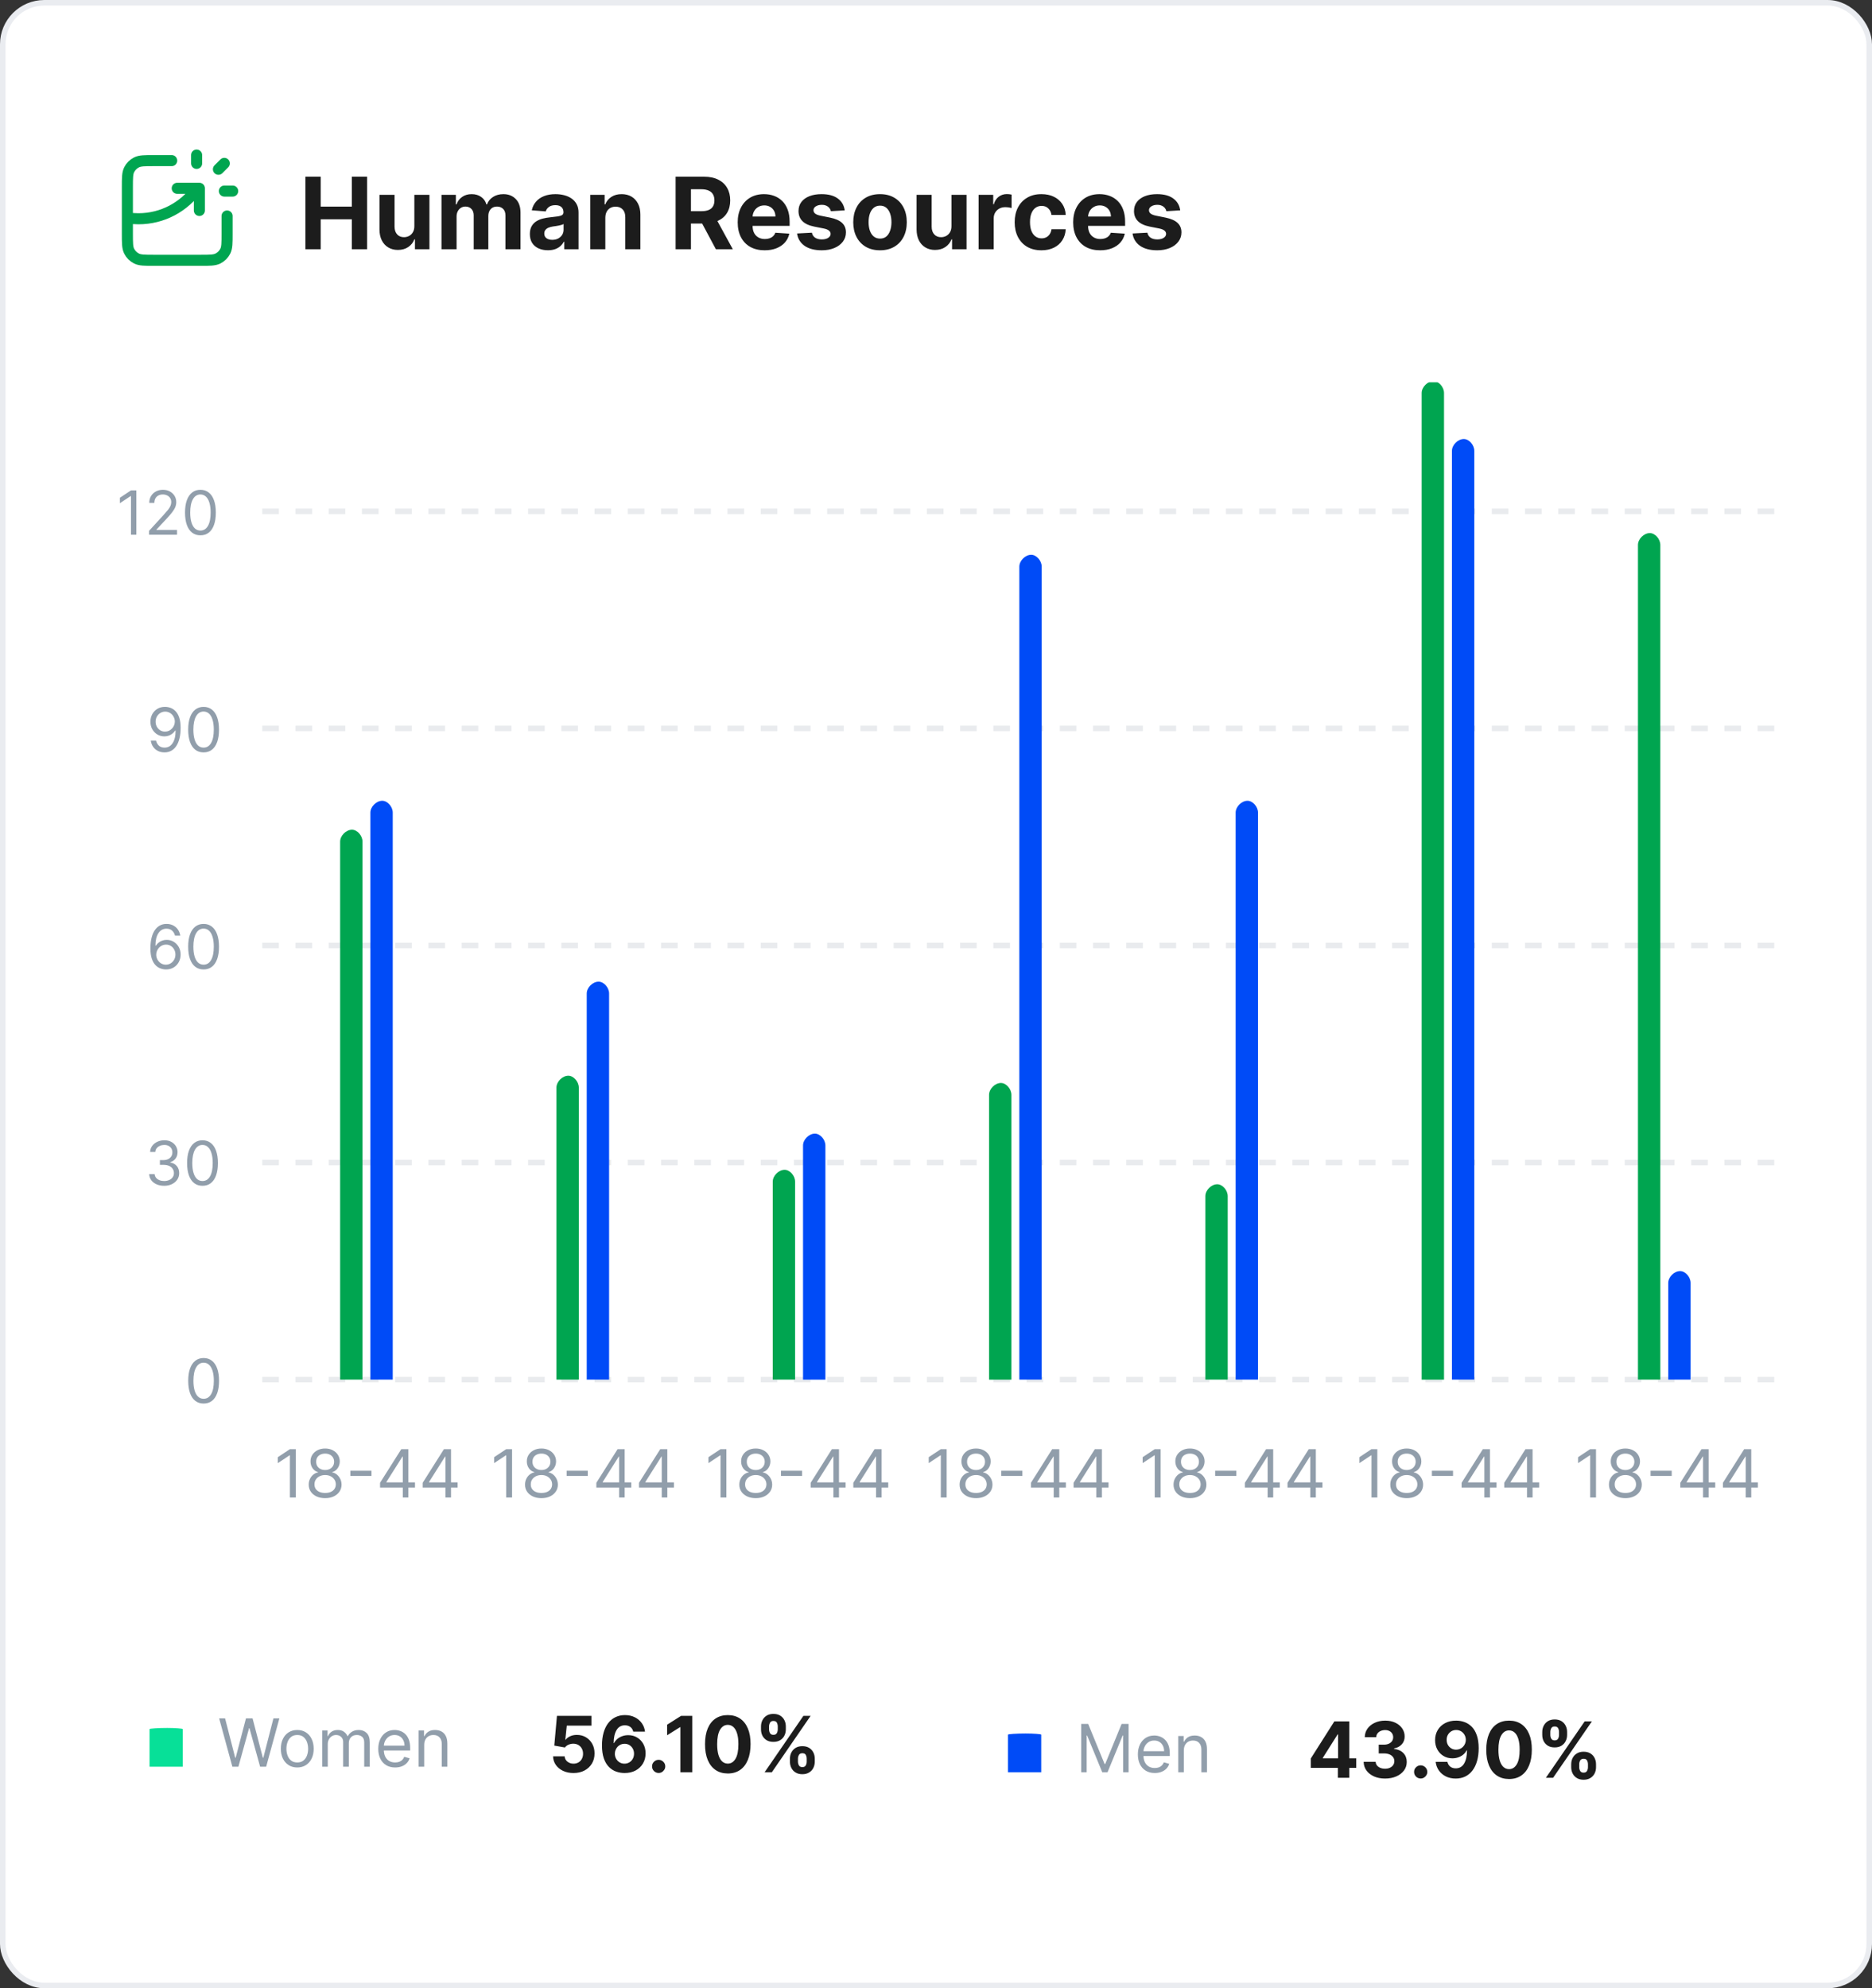 <svg width="338" height="359" viewBox="0 0 338 359" fill="none" xmlns="http://www.w3.org/2000/svg">
<rect x="0" y="0" width="338" height="359" fill="#333333" stroke="none"/>
<rect x="0.5" y="0.5" width="337" height="358" rx="7.5" fill="white"/>
<rect x="0.5" y="0.5" width="337" height="358" rx="7.5" stroke="#EAECF0"/>
<path d="M55.138 45V31.909H57.906V37.31H63.524V31.909H66.285V45H63.524V39.592H57.906V45H55.138ZM74.812 40.82V35.182H77.535V45H74.921V43.217H74.819C74.597 43.792 74.229 44.254 73.713 44.604C73.202 44.953 72.577 45.128 71.84 45.128C71.184 45.128 70.606 44.979 70.108 44.68C69.609 44.382 69.219 43.958 68.938 43.408C68.661 42.859 68.521 42.2 68.516 41.433V35.182H71.239V40.947C71.244 41.527 71.399 41.985 71.706 42.322C72.013 42.658 72.424 42.827 72.94 42.827C73.268 42.827 73.575 42.752 73.86 42.603C74.146 42.45 74.376 42.224 74.55 41.925C74.729 41.627 74.817 41.258 74.812 40.82ZM79.714 45V35.182H82.309V36.914H82.424C82.628 36.339 82.969 35.885 83.447 35.553C83.924 35.22 84.495 35.054 85.16 35.054C85.833 35.054 86.406 35.222 86.879 35.559C87.352 35.891 87.667 36.343 87.825 36.914H87.927C88.128 36.352 88.49 35.902 89.014 35.565C89.542 35.224 90.167 35.054 90.887 35.054C91.803 35.054 92.547 35.346 93.118 35.93C93.693 36.509 93.981 37.332 93.981 38.397V45H91.264V38.934C91.264 38.389 91.119 37.979 90.829 37.707C90.54 37.434 90.177 37.298 89.743 37.298C89.248 37.298 88.863 37.455 88.586 37.771C88.309 38.082 88.17 38.493 88.17 39.004V45H85.53V38.876C85.53 38.395 85.392 38.011 85.115 37.726C84.842 37.44 84.482 37.298 84.035 37.298C83.732 37.298 83.459 37.374 83.216 37.528C82.978 37.677 82.788 37.888 82.647 38.16C82.507 38.429 82.437 38.744 82.437 39.106V45H79.714ZM98.931 45.185C98.305 45.185 97.747 45.077 97.257 44.859C96.766 44.638 96.379 44.312 96.093 43.881C95.812 43.447 95.671 42.906 95.671 42.258C95.671 41.712 95.772 41.254 95.972 40.883C96.172 40.513 96.445 40.215 96.79 39.989C97.135 39.763 97.527 39.592 97.966 39.477C98.409 39.362 98.874 39.281 99.36 39.234C99.931 39.175 100.391 39.119 100.74 39.068C101.09 39.013 101.343 38.932 101.501 38.825C101.659 38.719 101.737 38.561 101.737 38.352V38.314C101.737 37.909 101.61 37.596 101.354 37.374C101.102 37.153 100.744 37.042 100.28 37.042C99.79 37.042 99.4 37.151 99.11 37.368C98.82 37.581 98.629 37.849 98.535 38.173L96.016 37.969C96.144 37.372 96.396 36.856 96.771 36.422C97.146 35.983 97.629 35.646 98.222 35.412C98.818 35.173 99.509 35.054 100.293 35.054C100.838 35.054 101.36 35.118 101.859 35.246C102.362 35.374 102.807 35.572 103.195 35.84C103.587 36.109 103.896 36.454 104.122 36.876C104.347 37.293 104.46 37.794 104.46 38.378V45H101.878V43.639H101.801C101.644 43.945 101.433 44.216 101.169 44.45C100.904 44.68 100.587 44.861 100.216 44.994C99.845 45.121 99.417 45.185 98.931 45.185ZM99.711 43.306C100.112 43.306 100.465 43.227 100.772 43.07C101.079 42.908 101.32 42.69 101.494 42.418C101.669 42.145 101.757 41.836 101.757 41.491V40.449C101.671 40.504 101.554 40.555 101.405 40.602C101.26 40.645 101.096 40.685 100.913 40.724C100.73 40.758 100.546 40.79 100.363 40.82C100.18 40.845 100.014 40.869 99.865 40.89C99.545 40.937 99.266 41.011 99.027 41.114C98.788 41.216 98.603 41.354 98.471 41.529C98.339 41.7 98.273 41.913 98.273 42.168C98.273 42.539 98.407 42.822 98.676 43.019C98.948 43.21 99.293 43.306 99.711 43.306ZM109.296 39.324V45H106.573V35.182H109.168V36.914H109.283C109.501 36.343 109.865 35.891 110.376 35.559C110.888 35.222 111.508 35.054 112.236 35.054C112.918 35.054 113.513 35.203 114.02 35.501C114.527 35.8 114.921 36.226 115.202 36.78C115.483 37.33 115.624 37.986 115.624 38.749V45H112.901V39.234C112.905 38.633 112.752 38.165 112.441 37.828C112.13 37.487 111.702 37.317 111.156 37.317C110.79 37.317 110.466 37.396 110.184 37.553C109.907 37.711 109.69 37.941 109.532 38.244C109.379 38.542 109.3 38.902 109.296 39.324ZM121.987 45V31.909H127.152C128.141 31.909 128.985 32.086 129.683 32.44C130.387 32.789 130.921 33.285 131.288 33.929C131.659 34.568 131.844 35.32 131.844 36.185C131.844 37.055 131.656 37.803 131.281 38.429C130.906 39.051 130.363 39.528 129.651 39.861C128.944 40.193 128.088 40.359 127.082 40.359H123.624V38.135H126.634C127.163 38.135 127.602 38.062 127.951 37.918C128.301 37.773 128.561 37.555 128.731 37.266C128.906 36.976 128.993 36.616 128.993 36.185C128.993 35.751 128.906 35.384 128.731 35.086C128.561 34.788 128.298 34.562 127.945 34.408C127.595 34.251 127.154 34.172 126.622 34.172H124.755V45H121.987ZM129.057 39.043L132.311 45H129.255L126.072 39.043H129.057ZM138.065 45.192C137.055 45.192 136.186 44.987 135.457 44.578C134.733 44.165 134.174 43.581 133.782 42.827C133.39 42.068 133.194 41.171 133.194 40.136C133.194 39.126 133.39 38.239 133.782 37.477C134.174 36.714 134.726 36.119 135.438 35.693C136.154 35.267 136.993 35.054 137.956 35.054C138.604 35.054 139.207 35.158 139.765 35.367C140.328 35.572 140.818 35.881 141.235 36.294C141.657 36.707 141.985 37.227 142.22 37.854C142.454 38.476 142.571 39.205 142.571 40.04V40.788H134.281V39.1H140.008C140.008 38.708 139.923 38.361 139.752 38.058C139.582 37.756 139.346 37.519 139.043 37.349C138.745 37.174 138.397 37.087 138.001 37.087C137.588 37.087 137.221 37.182 136.902 37.374C136.586 37.562 136.339 37.815 136.16 38.135C135.981 38.45 135.89 38.802 135.885 39.19V40.794C135.885 41.28 135.975 41.7 136.154 42.053C136.337 42.407 136.595 42.68 136.927 42.871C137.26 43.063 137.654 43.159 138.11 43.159C138.412 43.159 138.689 43.117 138.941 43.031C139.192 42.946 139.407 42.818 139.586 42.648C139.765 42.477 139.902 42.269 139.995 42.021L142.514 42.188C142.386 42.793 142.124 43.321 141.728 43.773C141.336 44.22 140.828 44.57 140.206 44.821C139.588 45.068 138.875 45.192 138.065 45.192ZM152.517 37.981L150.025 38.135C149.982 37.922 149.89 37.73 149.75 37.56C149.609 37.385 149.424 37.246 149.194 37.144C148.968 37.038 148.697 36.984 148.382 36.984C147.96 36.984 147.604 37.074 147.314 37.253C147.025 37.428 146.88 37.662 146.88 37.956C146.88 38.19 146.973 38.389 147.161 38.55C147.348 38.712 147.67 38.842 148.126 38.94L149.903 39.298C150.858 39.494 151.569 39.81 152.038 40.244C152.507 40.679 152.741 41.25 152.741 41.957C152.741 42.601 152.551 43.166 152.172 43.651C151.797 44.137 151.282 44.516 150.625 44.789C149.973 45.057 149.221 45.192 148.369 45.192C147.069 45.192 146.034 44.921 145.262 44.38C144.495 43.834 144.046 43.093 143.914 42.156L146.592 42.015C146.673 42.411 146.869 42.714 147.18 42.923C147.491 43.127 147.89 43.229 148.375 43.229C148.853 43.229 149.236 43.138 149.526 42.955C149.82 42.767 149.969 42.526 149.973 42.232C149.969 41.985 149.865 41.783 149.66 41.625C149.456 41.463 149.14 41.34 148.714 41.254L147.014 40.916C146.055 40.724 145.341 40.391 144.873 39.918C144.408 39.445 144.176 38.842 144.176 38.109C144.176 37.479 144.346 36.935 144.687 36.479C145.032 36.023 145.516 35.672 146.138 35.425C146.765 35.178 147.498 35.054 148.337 35.054C149.577 35.054 150.553 35.316 151.265 35.84C151.98 36.364 152.398 37.078 152.517 37.981ZM158.892 45.192C157.899 45.192 157.04 44.981 156.316 44.559C155.596 44.133 155.04 43.541 154.648 42.782C154.256 42.019 154.059 41.135 154.059 40.129C154.059 39.115 154.256 38.229 154.648 37.47C155.04 36.707 155.596 36.115 156.316 35.693C157.04 35.267 157.899 35.054 158.892 35.054C159.885 35.054 160.741 35.267 161.461 35.693C162.186 36.115 162.744 36.707 163.136 37.47C163.528 38.229 163.724 39.115 163.724 40.129C163.724 41.135 163.528 42.019 163.136 42.782C162.744 43.541 162.186 44.133 161.461 44.559C160.741 44.981 159.885 45.192 158.892 45.192ZM158.905 43.082C159.356 43.082 159.733 42.955 160.036 42.699C160.339 42.439 160.567 42.085 160.72 41.638C160.878 41.19 160.956 40.681 160.956 40.11C160.956 39.539 160.878 39.03 160.72 38.582C160.567 38.135 160.339 37.781 160.036 37.521C159.733 37.261 159.356 37.131 158.905 37.131C158.449 37.131 158.065 37.261 157.754 37.521C157.447 37.781 157.215 38.135 157.057 38.582C156.904 39.03 156.827 39.539 156.827 40.11C156.827 40.681 156.904 41.19 157.057 41.638C157.215 42.085 157.447 42.439 157.754 42.699C158.065 42.955 158.449 43.082 158.905 43.082ZM171.791 40.82V35.182H174.514V45H171.9V43.217H171.797C171.576 43.792 171.207 44.254 170.692 44.604C170.18 44.953 169.556 45.128 168.819 45.128C168.162 45.128 167.585 44.979 167.086 44.68C166.588 44.382 166.198 43.958 165.917 43.408C165.64 42.859 165.499 42.2 165.495 41.433V35.182H168.218V40.947C168.222 41.527 168.378 41.985 168.684 42.322C168.991 42.658 169.403 42.827 169.918 42.827C170.246 42.827 170.553 42.752 170.839 42.603C171.124 42.45 171.354 42.224 171.529 41.925C171.708 41.627 171.795 41.258 171.791 40.82ZM176.692 45V35.182H179.332V36.895H179.434C179.613 36.285 179.914 35.825 180.336 35.514C180.757 35.199 181.243 35.041 181.793 35.041C181.929 35.041 182.076 35.05 182.234 35.067C182.392 35.084 182.53 35.107 182.65 35.137V37.553C182.522 37.515 182.345 37.481 182.119 37.451C181.893 37.421 181.686 37.406 181.499 37.406C181.098 37.406 180.74 37.494 180.425 37.668C180.114 37.839 179.867 38.077 179.684 38.384C179.505 38.691 179.415 39.045 179.415 39.445V45H176.692ZM188.036 45.192C187.031 45.192 186.166 44.979 185.441 44.553C184.721 44.122 184.167 43.526 183.779 42.763C183.396 42 183.204 41.122 183.204 40.129C183.204 39.124 183.398 38.242 183.786 37.483C184.178 36.72 184.734 36.126 185.454 35.7C186.174 35.269 187.031 35.054 188.024 35.054C188.88 35.054 189.63 35.209 190.274 35.521C190.917 35.832 191.426 36.269 191.801 36.831C192.176 37.394 192.383 38.054 192.421 38.812H189.852C189.779 38.322 189.588 37.928 189.276 37.63C188.97 37.327 188.567 37.176 188.068 37.176C187.646 37.176 187.278 37.291 186.963 37.521C186.651 37.747 186.409 38.077 186.234 38.512C186.059 38.947 185.972 39.473 185.972 40.091C185.972 40.717 186.057 41.25 186.227 41.689C186.402 42.128 186.647 42.462 186.963 42.693C187.278 42.923 187.646 43.038 188.068 43.038C188.379 43.038 188.659 42.974 188.906 42.846C189.157 42.718 189.364 42.533 189.526 42.29C189.692 42.043 189.801 41.746 189.852 41.401H192.421C192.379 42.151 192.174 42.812 191.808 43.383C191.445 43.95 190.945 44.393 190.306 44.712C189.666 45.032 188.91 45.192 188.036 45.192ZM198.639 45.192C197.629 45.192 196.76 44.987 196.031 44.578C195.307 44.165 194.749 43.581 194.357 42.827C193.964 42.068 193.768 41.171 193.768 40.136C193.768 39.126 193.964 38.239 194.357 37.477C194.749 36.714 195.3 36.119 196.012 35.693C196.728 35.267 197.567 35.054 198.531 35.054C199.178 35.054 199.781 35.158 200.339 35.367C200.902 35.572 201.392 35.881 201.81 36.294C202.232 36.707 202.56 37.227 202.794 37.854C203.028 38.476 203.146 39.205 203.146 40.04V40.788H194.855V39.1H200.582C200.582 38.708 200.497 38.361 200.327 38.058C200.156 37.756 199.92 37.519 199.617 37.349C199.319 37.174 198.972 37.087 198.575 37.087C198.162 37.087 197.795 37.182 197.476 37.374C197.161 37.562 196.913 37.815 196.734 38.135C196.555 38.45 196.464 38.802 196.46 39.19V40.794C196.46 41.28 196.549 41.7 196.728 42.053C196.911 42.407 197.169 42.68 197.501 42.871C197.834 43.063 198.228 43.159 198.684 43.159C198.987 43.159 199.263 43.117 199.515 43.031C199.766 42.946 199.982 42.818 200.161 42.648C200.339 42.477 200.476 42.269 200.57 42.021L203.088 42.188C202.96 42.793 202.698 43.321 202.302 43.773C201.91 44.22 201.403 44.57 200.781 44.821C200.163 45.068 199.449 45.192 198.639 45.192ZM213.092 37.981L210.599 38.135C210.556 37.922 210.464 37.73 210.324 37.56C210.183 37.385 209.998 37.246 209.768 37.144C209.542 37.038 209.271 36.984 208.956 36.984C208.534 36.984 208.178 37.074 207.888 37.253C207.599 37.428 207.454 37.662 207.454 37.956C207.454 38.19 207.548 38.389 207.735 38.55C207.923 38.712 208.244 38.842 208.7 38.94L210.477 39.298C211.432 39.494 212.143 39.81 212.612 40.244C213.081 40.679 213.315 41.25 213.315 41.957C213.315 42.601 213.126 43.166 212.746 43.651C212.371 44.137 211.856 44.516 211.2 44.789C210.548 45.057 209.795 45.192 208.943 45.192C207.643 45.192 206.608 44.921 205.837 44.38C205.07 43.834 204.62 43.093 204.488 42.156L207.166 42.015C207.247 42.411 207.443 42.714 207.754 42.923C208.065 43.127 208.464 43.229 208.95 43.229C209.427 43.229 209.81 43.138 210.1 42.955C210.394 42.767 210.543 42.526 210.548 42.232C210.543 41.985 210.439 41.783 210.234 41.625C210.03 41.463 209.714 41.34 209.288 41.254L207.588 40.916C206.629 40.724 205.915 40.391 205.447 39.918C204.982 39.445 204.75 38.842 204.75 38.109C204.75 37.479 204.92 36.935 205.261 36.479C205.607 36.023 206.09 35.672 206.712 35.425C207.339 35.178 208.072 35.054 208.911 35.054C210.151 35.054 211.127 35.316 211.839 35.84C212.555 36.364 212.972 37.078 213.092 37.981Z" fill="#1C1C1C"/>
<path d="M31 29H27.8C26.12 29 25.28 29 24.638 29.327C24.073 29.615 23.615 30.073 23.327 30.638C23 31.28 23 32.12 23 33.8V42.2C23 43.88 23 44.72 23.327 45.362C23.615 45.926 24.073 46.385 24.638 46.673C25.28 47 26.12 47 27.8 47H36.2C37.88 47 38.72 47 39.362 46.673C39.926 46.385 40.385 45.926 40.673 45.362C41 44.72 41 43.88 41 42.2V39M32 34H36V38M35.5 29.5V28M39.439 30.561L40.5 29.5M40.51 34.5H42.01M23 39.347C23.652 39.448 24.32 39.5 25 39.5C29.386 39.5 33.265 37.328 35.62 34" stroke="#00A550" stroke-width="2" stroke-linecap="round" stroke-linejoin="round"/>
<g clip-path="url(#clip0_3399_3054)">
<path d="M24.617 88.547V96.547H23.648V89.562H23.602L21.648 90.859V89.875L23.648 88.547H24.617ZM26.918 96.547V95.844L29.559 92.953C29.869 92.615 30.124 92.32 30.324 92.07C30.525 91.818 30.673 91.581 30.77 91.359C30.869 91.135 30.918 90.901 30.918 90.656C30.918 90.375 30.85 90.132 30.715 89.926C30.582 89.72 30.4 89.561 30.168 89.449C29.936 89.337 29.676 89.281 29.387 89.281C29.079 89.281 28.811 89.345 28.582 89.473C28.355 89.598 28.18 89.773 28.055 90C27.932 90.227 27.871 90.492 27.871 90.797H26.949C26.949 90.328 27.057 89.917 27.273 89.562C27.49 89.208 27.784 88.932 28.156 88.734C28.531 88.537 28.952 88.438 29.418 88.438C29.887 88.438 30.302 88.537 30.664 88.734C31.026 88.932 31.31 89.199 31.516 89.535C31.721 89.871 31.824 90.245 31.824 90.656C31.824 90.951 31.771 91.238 31.664 91.519C31.56 91.798 31.378 92.109 31.117 92.453C30.859 92.794 30.501 93.211 30.043 93.703L28.246 95.625V95.688H31.965V96.547H26.918ZM36.188 96.656C35.599 96.656 35.098 96.496 34.684 96.176C34.27 95.853 33.953 95.385 33.734 94.773C33.516 94.159 33.406 93.417 33.406 92.547C33.406 91.682 33.516 90.944 33.734 90.332C33.956 89.717 34.273 89.249 34.688 88.926C35.104 88.6 35.604 88.438 36.188 88.438C36.771 88.438 37.27 88.6 37.684 88.926C38.1 89.249 38.418 89.717 38.637 90.332C38.858 90.944 38.969 91.682 38.969 92.547C38.969 93.417 38.859 94.159 38.641 94.773C38.422 95.385 38.105 95.853 37.691 96.176C37.277 96.496 36.776 96.656 36.188 96.656ZM36.188 95.797C36.771 95.797 37.224 95.516 37.547 94.953C37.87 94.391 38.031 93.588 38.031 92.547C38.031 91.854 37.957 91.264 37.809 90.777C37.663 90.29 37.452 89.919 37.176 89.664C36.902 89.409 36.573 89.281 36.188 89.281C35.609 89.281 35.158 89.566 34.832 90.137C34.507 90.704 34.344 91.508 34.344 92.547C34.344 93.24 34.417 93.828 34.562 94.312C34.708 94.797 34.918 95.165 35.191 95.418C35.467 95.671 35.8 95.797 36.188 95.797Z" fill="#919EAB"/>
<path d="M29.831 127.633C30.159 127.635 30.487 127.698 30.815 127.82C31.144 127.943 31.443 128.146 31.714 128.43C31.985 128.711 32.202 129.095 32.366 129.582C32.53 130.069 32.612 130.68 32.612 131.414C32.612 132.125 32.545 132.757 32.409 133.309C32.276 133.858 32.084 134.322 31.831 134.699C31.581 135.077 31.276 135.363 30.917 135.559C30.56 135.754 30.157 135.852 29.706 135.852C29.258 135.852 28.858 135.763 28.507 135.586C28.158 135.406 27.871 135.158 27.648 134.84C27.426 134.52 27.284 134.148 27.222 133.727H28.175C28.261 134.094 28.431 134.397 28.686 134.637C28.944 134.874 29.284 134.992 29.706 134.992C30.323 134.992 30.81 134.723 31.167 134.184C31.526 133.645 31.706 132.883 31.706 131.898H31.644C31.498 132.117 31.325 132.306 31.124 132.465C30.924 132.624 30.701 132.746 30.456 132.832C30.211 132.918 29.951 132.961 29.675 132.961C29.216 132.961 28.796 132.848 28.413 132.621C28.033 132.392 27.728 132.078 27.499 131.68C27.273 131.279 27.159 130.82 27.159 130.305C27.159 129.815 27.269 129.367 27.487 128.961C27.709 128.552 28.019 128.227 28.417 127.984C28.818 127.742 29.289 127.625 29.831 127.633ZM29.831 128.492C29.503 128.492 29.207 128.574 28.944 128.738C28.684 128.9 28.477 129.118 28.323 129.395C28.172 129.668 28.097 129.971 28.097 130.305C28.097 130.638 28.17 130.941 28.315 131.215C28.464 131.486 28.666 131.702 28.921 131.863C29.179 132.022 29.472 132.102 29.8 132.102C30.047 132.102 30.278 132.053 30.491 131.957C30.705 131.858 30.891 131.724 31.05 131.555C31.211 131.383 31.338 131.189 31.429 130.973C31.52 130.754 31.565 130.526 31.565 130.289C31.565 129.977 31.49 129.684 31.339 129.41C31.19 129.137 30.985 128.915 30.722 128.746C30.461 128.577 30.164 128.492 29.831 128.492ZM36.758 135.852C36.169 135.852 35.668 135.691 35.254 135.371C34.84 135.048 34.523 134.581 34.305 133.969C34.086 133.354 33.977 132.612 33.977 131.742C33.977 130.878 34.086 130.139 34.305 129.527C34.526 128.913 34.844 128.444 35.258 128.121C35.675 127.796 36.175 127.633 36.758 127.633C37.341 127.633 37.84 127.796 38.254 128.121C38.671 128.444 38.988 128.913 39.207 129.527C39.428 130.139 39.539 130.878 39.539 131.742C39.539 132.612 39.43 133.354 39.211 133.969C38.992 134.581 38.676 135.048 38.262 135.371C37.848 135.691 37.346 135.852 36.758 135.852ZM36.758 134.992C37.341 134.992 37.794 134.711 38.117 134.148C38.44 133.586 38.602 132.784 38.602 131.742C38.602 131.049 38.527 130.46 38.379 129.973C38.233 129.486 38.022 129.115 37.746 128.859C37.473 128.604 37.143 128.477 36.758 128.477C36.18 128.477 35.728 128.762 35.402 129.332C35.077 129.9 34.914 130.703 34.914 131.742C34.914 132.435 34.987 133.023 35.133 133.508C35.279 133.992 35.488 134.361 35.762 134.613C36.038 134.866 36.37 134.992 36.758 134.992Z" fill="#919EAB"/>
<path d="M29.94 175.043C29.612 175.038 29.284 174.975 28.956 174.855C28.628 174.736 28.328 174.534 28.058 174.25C27.787 173.964 27.569 173.577 27.405 173.09C27.241 172.6 27.159 171.986 27.159 171.246C27.159 170.538 27.226 169.91 27.358 169.363C27.491 168.814 27.684 168.352 27.936 167.977C28.189 167.599 28.494 167.312 28.851 167.117C29.21 166.922 29.615 166.824 30.065 166.824C30.513 166.824 30.912 166.914 31.261 167.094C31.612 167.271 31.899 167.518 32.12 167.836C32.342 168.154 32.485 168.52 32.55 168.934H31.597C31.508 168.574 31.336 168.276 31.081 168.039C30.826 167.802 30.487 167.684 30.065 167.684C29.446 167.684 28.957 167.953 28.601 168.492C28.246 169.031 28.068 169.788 28.065 170.762H28.128C28.274 170.54 28.447 170.352 28.648 170.195C28.851 170.036 29.075 169.914 29.319 169.828C29.564 169.742 29.823 169.699 30.097 169.699C30.555 169.699 30.974 169.814 31.355 170.043C31.735 170.27 32.039 170.583 32.269 170.984C32.498 171.383 32.612 171.84 32.612 172.355C32.612 172.85 32.502 173.303 32.28 173.715C32.059 174.124 31.748 174.449 31.347 174.691C30.948 174.931 30.48 175.048 29.94 175.043ZM29.94 174.184C30.269 174.184 30.563 174.102 30.823 173.938C31.086 173.773 31.293 173.553 31.444 173.277C31.598 173.001 31.675 172.694 31.675 172.355C31.675 172.025 31.601 171.724 31.452 171.453C31.306 171.18 31.105 170.962 30.847 170.801C30.591 170.639 30.3 170.559 29.972 170.559C29.724 170.559 29.494 170.608 29.28 170.707C29.067 170.803 28.879 170.936 28.718 171.105C28.559 171.275 28.434 171.469 28.343 171.687C28.252 171.904 28.206 172.132 28.206 172.371C28.206 172.689 28.28 172.986 28.429 173.262C28.58 173.538 28.785 173.76 29.046 173.93C29.309 174.099 29.607 174.184 29.94 174.184ZM36.758 175.043C36.169 175.043 35.668 174.883 35.254 174.562C34.84 174.24 34.523 173.772 34.305 173.16C34.086 172.546 33.977 171.803 33.977 170.934C33.977 170.069 34.086 169.331 34.305 168.719C34.526 168.104 34.844 167.635 35.258 167.312C35.675 166.987 36.175 166.824 36.758 166.824C37.341 166.824 37.84 166.987 38.254 167.312C38.671 167.635 38.988 168.104 39.207 168.719C39.428 169.331 39.539 170.069 39.539 170.934C39.539 171.803 39.43 172.546 39.211 173.16C38.992 173.772 38.676 174.24 38.262 174.562C37.848 174.883 37.346 175.043 36.758 175.043ZM36.758 174.184C37.341 174.184 37.794 173.902 38.117 173.34C38.44 172.777 38.602 171.975 38.602 170.934C38.602 170.241 38.527 169.651 38.379 169.164C38.233 168.677 38.022 168.306 37.746 168.051C37.473 167.796 37.143 167.668 36.758 167.668C36.18 167.668 35.728 167.953 35.402 168.523C35.077 169.091 34.914 169.895 34.914 170.934C34.914 171.626 34.987 172.215 35.133 172.699C35.279 173.184 35.488 173.552 35.762 173.805C36.038 174.057 36.37 174.184 36.758 174.184Z" fill="#919EAB"/>
<path d="M29.652 214.109C29.137 214.109 28.677 214.021 28.273 213.844C27.872 213.667 27.553 213.421 27.316 213.105C27.082 212.788 26.954 212.419 26.934 212H27.918C27.939 212.258 28.027 212.48 28.184 212.668C28.34 212.853 28.544 212.996 28.797 213.098C29.049 213.199 29.329 213.25 29.637 213.25C29.98 213.25 30.285 213.19 30.551 213.07C30.816 212.951 31.025 212.784 31.176 212.57C31.327 212.357 31.402 212.109 31.402 211.828C31.402 211.534 31.329 211.275 31.184 211.051C31.038 210.824 30.824 210.647 30.543 210.52C30.262 210.392 29.918 210.328 29.512 210.328H28.871V209.469H29.512C29.829 209.469 30.108 209.411 30.348 209.297C30.59 209.182 30.779 209.021 30.914 208.812C31.052 208.604 31.121 208.359 31.121 208.078C31.121 207.807 31.061 207.572 30.941 207.371C30.822 207.171 30.652 207.014 30.434 206.902C30.217 206.79 29.962 206.734 29.668 206.734C29.392 206.734 29.131 206.785 28.887 206.887C28.645 206.986 28.447 207.13 28.293 207.32C28.139 207.508 28.056 207.734 28.043 208H27.105C27.121 207.581 27.247 207.214 27.484 206.898C27.721 206.581 28.031 206.333 28.414 206.156C28.799 205.979 29.223 205.891 29.684 205.891C30.178 205.891 30.603 205.991 30.957 206.191C31.311 206.389 31.583 206.651 31.773 206.977C31.963 207.302 32.059 207.654 32.059 208.031C32.059 208.482 31.94 208.866 31.703 209.184C31.469 209.501 31.15 209.721 30.746 209.844V209.906C31.251 209.99 31.646 210.204 31.93 210.551C32.214 210.895 32.355 211.32 32.355 211.828C32.355 212.263 32.237 212.654 32 213C31.766 213.344 31.445 213.615 31.039 213.812C30.633 214.01 30.171 214.109 29.652 214.109ZM36.562 214.109C35.974 214.109 35.473 213.949 35.059 213.629C34.645 213.306 34.328 212.839 34.109 212.227C33.891 211.612 33.781 210.87 33.781 210C33.781 209.135 33.891 208.397 34.109 207.785C34.331 207.171 34.648 206.702 35.062 206.379C35.479 206.053 35.979 205.891 36.562 205.891C37.146 205.891 37.645 206.053 38.059 206.379C38.475 206.702 38.793 207.171 39.012 207.785C39.233 208.397 39.344 209.135 39.344 210C39.344 210.87 39.234 211.612 39.016 212.227C38.797 212.839 38.48 213.306 38.066 213.629C37.652 213.949 37.151 214.109 36.562 214.109ZM36.562 213.25C37.146 213.25 37.599 212.969 37.922 212.406C38.245 211.844 38.406 211.042 38.406 210C38.406 209.307 38.332 208.717 38.184 208.23C38.038 207.743 37.827 207.372 37.551 207.117C37.277 206.862 36.948 206.734 36.562 206.734C35.984 206.734 35.533 207.02 35.207 207.59C34.882 208.158 34.719 208.961 34.719 210C34.719 210.693 34.792 211.281 34.938 211.766C35.083 212.25 35.293 212.618 35.566 212.871C35.842 213.124 36.175 213.25 36.562 213.25Z" fill="#919EAB"/>
<path d="M36.766 253.426C36.177 253.426 35.676 253.266 35.262 252.945C34.848 252.622 34.531 252.155 34.312 251.543C34.094 250.928 33.984 250.186 33.984 249.316C33.984 248.452 34.094 247.714 34.312 247.102C34.534 246.487 34.852 246.018 35.266 245.695C35.682 245.37 36.182 245.207 36.766 245.207C37.349 245.207 37.848 245.37 38.262 245.695C38.678 246.018 38.996 246.487 39.215 247.102C39.436 247.714 39.547 248.452 39.547 249.316C39.547 250.186 39.438 250.928 39.219 251.543C39 252.155 38.684 252.622 38.27 252.945C37.855 253.266 37.354 253.426 36.766 253.426ZM36.766 252.566C37.349 252.566 37.802 252.285 38.125 251.723C38.448 251.16 38.609 250.358 38.609 249.316C38.609 248.624 38.535 248.034 38.387 247.547C38.241 247.06 38.03 246.689 37.754 246.434C37.48 246.178 37.151 246.051 36.766 246.051C36.188 246.051 35.736 246.336 35.41 246.906C35.085 247.474 34.922 248.277 34.922 249.316C34.922 250.009 34.995 250.598 35.141 251.082C35.286 251.566 35.496 251.935 35.77 252.187C36.046 252.44 36.378 252.566 36.766 252.566Z" fill="#919EAB"/>
<path d="M47.352 92.332H398.851" stroke="#919EAB" stroke-opacity="0.2" stroke-dasharray="3 3"/>
<path d="M47.352 131.523H398.851" stroke="#919EAB" stroke-opacity="0.2" stroke-dasharray="3 3"/>
<path d="M47.352 170.719H398.851" stroke="#919EAB" stroke-opacity="0.2" stroke-dasharray="3 3"/>
<path d="M47.352 209.91H398.851" stroke="#919EAB" stroke-opacity="0.2" stroke-dasharray="3 3"/>
<path d="M47.352 249.102H398.851" stroke="#919EAB" stroke-opacity="0.2" stroke-dasharray="3 3"/>
<mask id="mask0_3399_3054" style="mask-type:luminance" maskUnits="userSpaceOnUse" x="44" y="48" width="357" height="206">
<path d="M400.28 48.855H44.492V253.39H400.28V48.855Z" fill="white"/>
</mask>
<g mask="url(#mask0_3399_3054)">
<path d="M61.414 249.104V151.959C61.414 150.888 62.486 149.816 63.559 149.816C64.505 149.816 65.452 150.888 65.452 151.959V249.104H61.414Z" fill="#00A550"/>
</g>
<mask id="mask1_3399_3054" style="mask-type:luminance" maskUnits="userSpaceOnUse" x="44" y="48" width="357" height="206">
<path d="M400.28 48.855H44.492V253.39H400.28V48.855Z" fill="white"/>
</mask>
<g mask="url(#mask1_3399_3054)">
<path d="M100.469 249.104V196.377C100.469 195.306 101.541 194.234 102.613 194.234C103.56 194.234 104.507 195.306 104.507 196.377V249.104H100.469Z" fill="#00A550"/>
</g>
<mask id="mask2_3399_3054" style="mask-type:luminance" maskUnits="userSpaceOnUse" x="44" y="48" width="357" height="206">
<path d="M400.28 48.855H44.492V253.39H400.28V48.855Z" fill="white"/>
</mask>
<g mask="url(#mask2_3399_3054)">
<path d="M139.523 249.105V213.362C139.523 212.29 140.596 211.219 141.668 211.219C142.615 211.219 143.562 212.29 143.562 213.362V249.105H139.523Z" fill="#00A550"/>
</g>
<mask id="mask3_3399_3054" style="mask-type:luminance" maskUnits="userSpaceOnUse" x="44" y="48" width="357" height="206">
<path d="M400.28 48.855H44.492V253.39H400.28V48.855Z" fill="white"/>
</mask>
<g mask="url(#mask3_3399_3054)">
<path d="M178.578 249.106V197.686C178.578 196.614 179.65 195.543 180.723 195.543C181.669 195.543 182.616 196.614 182.616 197.686V249.106H178.578Z" fill="#00A550"/>
</g>
<mask id="mask4_3399_3054" style="mask-type:luminance" maskUnits="userSpaceOnUse" x="44" y="48" width="357" height="206">
<path d="M400.28 48.855H44.492V253.39H400.28V48.855Z" fill="white"/>
</mask>
<g mask="url(#mask4_3399_3054)">
<path d="M217.633 249.105V215.975C217.633 214.903 218.705 213.832 219.777 213.832C220.724 213.832 221.671 214.903 221.671 215.975V249.105H217.633Z" fill="#00A550"/>
</g>
<mask id="mask5_3399_3054" style="mask-type:luminance" maskUnits="userSpaceOnUse" x="44" y="48" width="357" height="206">
<path d="M400.28 48.855H44.492V253.39H400.28V48.855Z" fill="white"/>
</mask>
<g mask="url(#mask5_3399_3054)">
<path d="M256.688 249.106V70.963C256.688 69.892 257.76 68.82 258.832 68.82C259.779 68.82 260.726 69.892 260.726 70.963V249.106H256.688Z" fill="#00A550"/>
</g>
<mask id="mask6_3399_3054" style="mask-type:luminance" maskUnits="userSpaceOnUse" x="44" y="48" width="357" height="206">
<path d="M400.28 48.855H44.492V253.39H400.28V48.855Z" fill="white"/>
</mask>
<g mask="url(#mask6_3399_3054)">
<path d="M295.742 249.105V98.397C295.742 97.325 296.814 96.254 297.887 96.254C298.833 96.254 299.78 97.325 299.78 98.397V249.105H295.742Z" fill="#00A550"/>
</g>
<mask id="mask7_3399_3054" style="mask-type:luminance" maskUnits="userSpaceOnUse" x="44" y="48" width="357" height="206">
<path d="M400.28 48.855H44.492V253.39H400.28V48.855Z" fill="white"/>
</mask>
<g mask="url(#mask7_3399_3054)">
<path d="M66.875 249.103V146.733C66.875 145.661 67.947 144.59 69.019 144.59C69.966 144.59 70.913 145.661 70.913 146.733V249.103H66.875Z" fill="#004BF7"/>
</g>
<mask id="mask8_3399_3054" style="mask-type:luminance" maskUnits="userSpaceOnUse" x="44" y="48" width="357" height="206">
<path d="M400.28 48.855H44.492V253.39H400.28V48.855Z" fill="white"/>
</mask>
<g mask="url(#mask8_3399_3054)">
<path d="M105.938 249.103V179.393C105.938 178.321 107.01 177.25 108.082 177.25C109.029 177.25 109.976 178.321 109.976 179.393V249.103H105.938Z" fill="#004BF7"/>
</g>
<mask id="mask9_3399_3054" style="mask-type:luminance" maskUnits="userSpaceOnUse" x="44" y="48" width="357" height="206">
<path d="M400.28 48.855H44.492V253.39H400.28V48.855Z" fill="white"/>
</mask>
<g mask="url(#mask9_3399_3054)">
<path d="M144.992 249.106V206.83C144.992 205.759 146.064 204.688 147.137 204.688C148.083 204.688 149.03 205.759 149.03 206.83V249.106H144.992Z" fill="#004BF7"/>
</g>
<mask id="mask10_3399_3054" style="mask-type:luminance" maskUnits="userSpaceOnUse" x="44" y="48" width="357" height="206">
<path d="M400.28 48.855H44.492V253.39H400.28V48.855Z" fill="white"/>
</mask>
<g mask="url(#mask10_3399_3054)">
<path d="M184.047 249.104V102.315C184.047 101.243 185.119 100.172 186.191 100.172C187.138 100.172 188.085 101.243 188.085 102.315V249.104H184.047Z" fill="#004BF7"/>
</g>
<mask id="mask11_3399_3054" style="mask-type:luminance" maskUnits="userSpaceOnUse" x="44" y="48" width="357" height="206">
<path d="M400.28 48.855H44.492V253.39H400.28V48.855Z" fill="white"/>
</mask>
<g mask="url(#mask11_3399_3054)">
<path d="M223.102 249.103V146.733C223.102 145.661 224.174 144.59 225.246 144.59C226.193 144.59 227.14 145.661 227.14 146.733V249.103H223.102Z" fill="#004BF7"/>
</g>
<mask id="mask12_3399_3054" style="mask-type:luminance" maskUnits="userSpaceOnUse" x="44" y="48" width="357" height="206">
<path d="M400.28 48.855H44.492V253.39H400.28V48.855Z" fill="white"/>
</mask>
<g mask="url(#mask12_3399_3054)">
<path d="M262.156 249.104V81.412C262.156 80.341 263.228 79.269 264.301 79.269C265.248 79.269 266.194 80.341 266.194 81.412V249.104H262.156Z" fill="#004BF7"/>
</g>
<mask id="mask13_3399_3054" style="mask-type:luminance" maskUnits="userSpaceOnUse" x="44" y="48" width="357" height="206">
<path d="M400.28 48.855H44.492V253.39H400.28V48.855Z" fill="white"/>
</mask>
<g mask="url(#mask13_3399_3054)">
<path d="M301.211 249.104V231.651C301.211 230.579 302.283 229.508 303.355 229.508C304.302 229.508 305.249 230.579 305.249 231.651V249.104H301.211Z" fill="#004BF7"/>
</g>
<path d="M53.401 261.663V270.391H52.344V262.771H52.293L50.163 264.186V263.112L52.344 261.663H53.401ZM58.707 270.51C58.121 270.51 57.604 270.406 57.156 270.199C56.709 269.989 56.361 269.7 56.111 269.334C55.861 268.964 55.738 268.544 55.741 268.072C55.738 267.703 55.81 267.362 55.958 267.05C56.106 266.734 56.307 266.472 56.563 266.261C56.822 266.048 57.11 265.913 57.428 265.857V265.805C57.011 265.697 56.678 265.463 56.431 265.102C56.184 264.739 56.062 264.325 56.065 263.862C56.062 263.419 56.174 263.023 56.401 262.673C56.629 262.324 56.941 262.048 57.339 261.847C57.739 261.645 58.195 261.544 58.707 261.544C59.212 261.544 59.664 261.645 60.062 261.847C60.459 262.048 60.772 262.324 60.999 262.673C61.229 263.023 61.346 263.419 61.349 263.862C61.346 264.325 61.219 264.739 60.969 265.102C60.722 265.463 60.394 265.697 59.985 265.805V265.857C60.3 265.913 60.584 266.048 60.837 266.261C61.09 266.472 61.292 266.734 61.443 267.05C61.593 267.362 61.67 267.703 61.673 268.072C61.67 268.544 61.542 268.964 61.289 269.334C61.039 269.7 60.691 269.989 60.245 270.199C59.802 270.406 59.289 270.51 58.707 270.51ZM58.707 269.572C59.102 269.572 59.443 269.509 59.729 269.381C60.016 269.253 60.238 269.072 60.394 268.839C60.55 268.607 60.63 268.334 60.633 268.021C60.63 267.692 60.545 267.401 60.377 267.148C60.209 266.895 59.981 266.696 59.691 266.551C59.404 266.406 59.076 266.334 58.707 266.334C58.334 266.334 58.002 266.406 57.709 266.551C57.42 266.696 57.191 266.895 57.023 267.148C56.859 267.401 56.778 267.692 56.781 268.021C56.778 268.334 56.853 268.607 57.006 268.839C57.163 269.072 57.386 269.253 57.675 269.381C57.965 269.509 58.309 269.572 58.707 269.572ZM58.707 265.43C59.019 265.43 59.296 265.368 59.538 265.243C59.782 265.118 59.974 264.943 60.113 264.719C60.252 264.494 60.323 264.232 60.326 263.93C60.323 263.635 60.254 263.378 60.117 263.159C59.981 262.937 59.792 262.767 59.55 262.648C59.309 262.526 59.028 262.464 58.707 262.464C58.38 262.464 58.094 262.526 57.85 262.648C57.606 262.767 57.417 262.937 57.283 263.159C57.15 263.378 57.084 263.635 57.087 263.93C57.084 264.232 57.151 264.494 57.288 264.719C57.427 264.943 57.619 265.118 57.863 265.243C58.107 265.368 58.389 265.43 58.707 265.43ZM67.073 265.558V266.496H63.255V265.558H67.073ZM68.621 268.601V267.732L72.456 261.663H73.087V263.01H72.66L69.763 267.595V267.663H74.928V268.601H68.621ZM72.729 270.391V268.337V267.932V261.663H73.734V270.391H72.729ZM76.32 268.601V267.732L80.155 261.663H80.786V263.01H80.36L77.462 267.595V267.663H82.627V268.601H76.32ZM80.428 270.391V268.337V267.932V261.663H81.434V270.391H80.428Z" fill="#919EAB"/>
<path d="M92.456 261.663V270.391H91.399V262.771H91.348L89.217 264.186V263.112L91.399 261.663H92.456ZM97.761 270.51C97.176 270.51 96.659 270.406 96.21 270.199C95.764 269.989 95.416 269.7 95.166 269.334C94.916 268.964 94.793 268.544 94.796 268.072C94.793 267.703 94.865 267.362 95.013 267.05C95.16 266.734 95.362 266.472 95.618 266.261C95.876 266.048 96.165 265.913 96.483 265.857V265.805C96.065 265.697 95.733 265.463 95.486 265.102C95.239 264.739 95.117 264.325 95.119 263.862C95.117 263.419 95.229 263.023 95.456 262.673C95.683 262.324 95.996 262.048 96.394 261.847C96.794 261.645 97.25 261.544 97.761 261.544C98.267 261.544 98.719 261.645 99.117 261.847C99.514 262.048 99.827 262.324 100.054 262.673C100.284 263.023 100.401 263.419 100.403 263.862C100.401 264.325 100.274 264.739 100.024 265.102C99.777 265.463 99.449 265.697 99.04 265.805V265.857C99.355 265.913 99.639 266.048 99.892 266.261C100.145 266.472 100.347 266.734 100.497 267.05C100.648 267.362 100.724 267.703 100.727 268.072C100.724 268.544 100.597 268.964 100.344 269.334C100.094 269.7 99.746 269.989 99.3 270.199C98.856 270.406 98.344 270.51 97.761 270.51ZM97.761 269.572C98.156 269.572 98.497 269.509 98.784 269.381C99.071 269.253 99.293 269.072 99.449 268.839C99.605 268.607 99.685 268.334 99.688 268.021C99.685 267.692 99.599 267.401 99.432 267.148C99.264 266.895 99.035 266.696 98.746 266.551C98.459 266.406 98.131 266.334 97.761 266.334C97.389 266.334 97.057 266.406 96.764 266.551C96.474 266.696 96.246 266.895 96.078 267.148C95.913 267.401 95.832 267.692 95.835 268.021C95.832 268.334 95.908 268.607 96.061 268.839C96.217 269.072 96.44 269.253 96.73 269.381C97.02 269.509 97.364 269.572 97.761 269.572ZM97.761 265.43C98.074 265.43 98.351 265.368 98.592 265.243C98.837 265.118 99.028 264.943 99.168 264.719C99.307 264.494 99.378 264.232 99.381 263.93C99.378 263.635 99.308 263.378 99.172 263.159C99.035 262.937 98.847 262.767 98.605 262.648C98.364 262.526 98.082 262.464 97.761 262.464C97.435 262.464 97.149 262.526 96.905 262.648C96.66 262.767 96.472 262.937 96.338 263.159C96.204 263.378 96.139 263.635 96.142 263.93C96.139 264.232 96.206 264.494 96.342 264.719C96.481 264.943 96.673 265.118 96.918 265.243C97.162 265.368 97.443 265.43 97.761 265.43ZM106.127 265.558V266.496H102.309V265.558H106.127ZM107.675 268.601V267.732L111.511 261.663H112.141V263.01H111.715L108.817 267.595V267.663H113.982V268.601H107.675ZM111.783 270.391V268.337V267.932V261.663H112.789V270.391H111.783ZM115.375 268.601V267.732L119.21 261.663H119.841V263.01H119.414L116.517 267.595V267.663H121.681V268.601H115.375ZM119.483 270.391V268.337V267.932V261.663H120.488V270.391H119.483Z" fill="#919EAB"/>
<path d="M131.151 261.663V270.391H130.094V262.771H130.043L127.913 264.186V263.112L130.094 261.663H131.151ZM136.457 270.51C135.871 270.51 135.354 270.406 134.906 270.199C134.46 269.989 134.112 269.7 133.862 269.334C133.612 268.964 133.488 268.544 133.491 268.072C133.488 267.703 133.56 267.362 133.708 267.05C133.856 266.734 134.058 266.472 134.313 266.261C134.572 266.048 134.86 265.913 135.178 265.857V265.805C134.761 265.697 134.428 265.463 134.181 265.102C133.934 264.739 133.812 264.325 133.815 263.862C133.812 263.419 133.924 263.023 134.151 262.673C134.379 262.324 134.691 262.048 135.089 261.847C135.489 261.645 135.945 261.544 136.457 261.544C136.962 261.544 137.414 261.645 137.812 261.847C138.21 262.048 138.522 262.324 138.749 262.673C138.979 263.023 139.096 263.419 139.099 263.862C139.096 264.325 138.969 264.739 138.719 265.102C138.472 265.463 138.144 265.697 137.735 265.805V265.857C138.05 265.913 138.335 266.048 138.587 266.261C138.84 266.472 139.042 266.734 139.192 267.05C139.343 267.362 139.42 267.703 139.423 268.072C139.42 268.544 139.292 268.964 139.039 269.334C138.789 269.7 138.441 269.989 137.995 270.199C137.552 270.406 137.039 270.51 136.457 270.51ZM136.457 269.572C136.852 269.572 137.192 269.509 137.479 269.381C137.766 269.253 137.988 269.072 138.144 268.839C138.3 268.607 138.38 268.334 138.383 268.021C138.38 267.692 138.295 267.401 138.127 267.148C137.96 266.895 137.731 266.696 137.441 266.551C137.154 266.406 136.826 266.334 136.457 266.334C136.085 266.334 135.752 266.406 135.46 266.551C135.17 266.696 134.941 266.895 134.773 267.148C134.609 267.401 134.528 267.692 134.531 268.021C134.528 268.334 134.603 268.607 134.756 268.839C134.913 269.072 135.136 269.253 135.425 269.381C135.715 269.509 136.059 269.572 136.457 269.572ZM136.457 265.43C136.769 265.43 137.046 265.368 137.288 265.243C137.532 265.118 137.724 264.943 137.863 264.719C138.002 264.494 138.073 264.232 138.076 263.93C138.073 263.635 138.004 263.378 137.867 263.159C137.731 262.937 137.542 262.767 137.3 262.648C137.059 262.526 136.778 262.464 136.457 262.464C136.13 262.464 135.844 262.526 135.6 262.648C135.356 262.767 135.167 262.937 135.033 263.159C134.9 263.378 134.835 263.635 134.837 263.93C134.835 264.232 134.901 264.494 135.038 264.719C135.177 264.943 135.369 265.118 135.613 265.243C135.857 265.368 136.138 265.43 136.457 265.43ZM144.823 265.558V266.496H141.005V265.558H144.823ZM146.371 268.601V267.732L150.206 261.663H150.837V263.01H150.411L147.513 267.595V267.663H152.678V268.601H146.371ZM150.479 270.391V268.337V267.932V261.663H151.484V270.391H150.479ZM154.07 268.601V267.732L157.905 261.663H158.536V263.01H158.11L155.212 267.595V267.663H160.377V268.601H154.07ZM158.178 270.391V268.337V267.932V261.663H159.184V270.391H158.178Z" fill="#919EAB"/>
<path d="M170.925 261.663V270.391H169.868V262.771H169.817L167.686 264.186V263.112L169.868 261.663H170.925ZM176.23 270.51C175.645 270.51 175.128 270.406 174.679 270.199C174.233 269.989 173.885 269.7 173.635 269.334C173.385 268.964 173.261 268.544 173.264 268.072C173.261 267.703 173.334 267.362 173.482 267.05C173.629 266.734 173.831 266.472 174.087 266.261C174.345 266.048 174.634 265.913 174.952 265.857V265.805C174.534 265.697 174.202 265.463 173.955 265.102C173.707 264.739 173.585 264.325 173.588 263.862C173.585 263.419 173.697 263.023 173.925 262.673C174.152 262.324 174.464 262.048 174.862 261.847C175.263 261.645 175.719 261.544 176.23 261.544C176.736 261.544 177.188 261.645 177.585 261.847C177.983 262.048 178.295 262.324 178.523 262.673C178.753 263.023 178.869 263.419 178.872 263.862C178.869 264.325 178.743 264.739 178.493 265.102C178.246 265.463 177.918 265.697 177.509 265.805V265.857C177.824 265.913 178.108 266.048 178.361 266.261C178.614 266.472 178.815 266.734 178.966 267.05C179.116 267.362 179.193 267.703 179.196 268.072C179.193 268.544 179.065 268.964 178.812 269.334C178.562 269.7 178.214 269.989 177.768 270.199C177.325 270.406 176.813 270.51 176.23 270.51ZM176.23 269.572C176.625 269.572 176.966 269.509 177.253 269.381C177.54 269.253 177.761 269.072 177.918 268.839C178.074 268.607 178.153 268.334 178.156 268.021C178.153 267.692 178.068 267.401 177.901 267.148C177.733 266.895 177.504 266.696 177.214 266.551C176.928 266.406 176.599 266.334 176.23 266.334C175.858 266.334 175.526 266.406 175.233 266.551C174.943 266.696 174.714 266.895 174.547 267.148C174.382 267.401 174.301 267.692 174.304 268.021C174.301 268.334 174.376 268.607 174.53 268.839C174.686 269.072 174.909 269.253 175.199 269.381C175.489 269.509 175.832 269.572 176.23 269.572ZM176.23 265.43C176.543 265.43 176.82 265.368 177.061 265.243C177.305 265.118 177.497 264.943 177.636 264.719C177.776 264.494 177.847 264.232 177.849 263.93C177.847 263.635 177.777 263.378 177.641 263.159C177.504 262.937 177.315 262.767 177.074 262.648C176.832 262.526 176.551 262.464 176.23 262.464C175.903 262.464 175.618 262.526 175.374 262.648C175.129 262.767 174.94 262.937 174.807 263.159C174.673 263.378 174.608 263.635 174.611 263.93C174.608 264.232 174.675 264.494 174.811 264.719C174.95 264.943 175.142 265.118 175.386 265.243C175.631 265.368 175.912 265.43 176.23 265.43ZM184.596 265.558V266.496H180.778V265.558H184.596ZM186.144 268.601V267.732L189.979 261.663H190.61V263.01H190.184L187.286 267.595V267.663H192.451V268.601H186.144ZM190.252 270.391V268.337V267.932V261.663H191.258V270.391H190.252ZM193.843 268.601V267.732L197.679 261.663H198.309V263.01H197.883L194.985 267.595V267.663H200.15V268.601H193.843ZM197.951 270.391V268.337V267.932V261.663H198.957V270.391H197.951Z" fill="#919EAB"/>
<path d="M209.55 261.663V270.391H208.493V262.771H208.442L206.311 264.186V263.112L208.493 261.663H209.55ZM214.855 270.51C214.27 270.51 213.753 270.406 213.304 270.199C212.858 269.989 212.51 269.7 212.26 269.334C212.01 268.964 211.886 268.544 211.889 268.072C211.886 267.703 211.959 267.362 212.107 267.05C212.254 266.734 212.456 266.472 212.712 266.261C212.97 266.048 213.259 265.913 213.577 265.857V265.805C213.159 265.697 212.827 265.463 212.58 265.102C212.332 264.739 212.21 264.325 212.213 263.862C212.21 263.419 212.322 263.023 212.55 262.673C212.777 262.324 213.089 262.048 213.487 261.847C213.888 261.645 214.344 261.544 214.855 261.544C215.361 261.544 215.813 261.645 216.21 261.847C216.608 262.048 216.92 262.324 217.148 262.673C217.378 263.023 217.494 263.419 217.497 263.862C217.494 264.325 217.368 264.739 217.118 265.102C216.871 265.463 216.543 265.697 216.134 265.805V265.857C216.449 265.913 216.733 266.048 216.986 266.261C217.239 266.472 217.44 266.734 217.591 267.05C217.741 267.362 217.818 267.703 217.821 268.072C217.818 268.544 217.69 268.964 217.438 269.334C217.188 269.7 216.839 269.989 216.393 270.199C215.95 270.406 215.438 270.51 214.855 270.51ZM214.855 269.572C215.25 269.572 215.591 269.509 215.878 269.381C216.165 269.253 216.386 269.072 216.543 268.839C216.699 268.607 216.778 268.334 216.781 268.021C216.778 267.692 216.693 267.401 216.526 267.148C216.358 266.895 216.129 266.696 215.839 266.551C215.553 266.406 215.224 266.334 214.855 266.334C214.483 266.334 214.151 266.406 213.858 266.551C213.568 266.696 213.339 266.895 213.172 267.148C213.007 267.401 212.926 267.692 212.929 268.021C212.926 268.334 213.001 268.607 213.155 268.839C213.311 269.072 213.534 269.253 213.824 269.381C214.114 269.509 214.457 269.572 214.855 269.572ZM214.855 265.43C215.168 265.43 215.445 265.368 215.686 265.243C215.93 265.118 216.122 264.943 216.261 264.719C216.401 264.494 216.472 264.232 216.474 263.93C216.472 263.635 216.402 263.378 216.266 263.159C216.129 262.937 215.94 262.767 215.699 262.648C215.457 262.526 215.176 262.464 214.855 262.464C214.528 262.464 214.243 262.526 213.999 262.648C213.754 262.767 213.565 262.937 213.432 263.159C213.298 263.378 213.233 263.635 213.236 263.93C213.233 264.232 213.3 264.494 213.436 264.719C213.575 264.943 213.767 265.118 214.011 265.243C214.256 265.368 214.537 265.43 214.855 265.43ZM223.221 265.558V266.496H219.403V265.558H223.221ZM224.769 268.601V267.732L228.604 261.663H229.235V263.01H228.809L225.911 267.595V267.663H231.076V268.601H224.769ZM228.877 270.391V268.337V267.932V261.663H229.883V270.391H228.877ZM232.468 268.601V267.732L236.304 261.663H236.934V263.01H236.508L233.61 267.595V267.663H238.775V268.601H232.468ZM236.576 270.391V268.337V267.932V261.663H237.582V270.391H236.576Z" fill="#919EAB"/>
<path d="M248.683 261.663V270.391H247.626V262.771H247.575L245.444 264.186V263.112L247.626 261.663H248.683ZM253.988 270.51C253.403 270.51 252.886 270.406 252.437 270.199C251.991 269.989 251.643 269.7 251.393 269.334C251.143 268.964 251.019 268.544 251.022 268.072C251.019 267.703 251.092 267.362 251.239 267.05C251.387 266.734 251.589 266.472 251.844 266.261C252.103 266.048 252.391 265.913 252.71 265.857V265.805C252.292 265.697 251.96 265.463 251.712 265.102C251.465 264.739 251.343 264.325 251.346 263.862C251.343 263.419 251.455 263.023 251.683 262.673C251.91 262.324 252.222 262.048 252.62 261.847C253.021 261.645 253.477 261.544 253.988 261.544C254.494 261.544 254.945 261.645 255.343 261.847C255.741 262.048 256.053 262.324 256.281 262.673C256.511 263.023 256.627 263.419 256.63 263.862C256.627 264.325 256.501 264.739 256.251 265.102C256.004 265.463 255.675 265.697 255.266 265.805V265.857C255.582 265.913 255.866 266.048 256.119 266.261C256.371 266.472 256.573 266.734 256.724 267.05C256.874 267.362 256.951 267.703 256.954 268.072C256.951 268.544 256.823 268.964 256.57 269.334C256.32 269.7 255.972 269.989 255.526 270.199C255.083 270.406 254.57 270.51 253.988 270.51ZM253.988 269.572C254.383 269.572 254.724 269.509 255.011 269.381C255.298 269.253 255.519 269.072 255.675 268.839C255.832 268.607 255.911 268.334 255.914 268.021C255.911 267.692 255.826 267.401 255.658 267.148C255.491 266.895 255.262 266.696 254.972 266.551C254.685 266.406 254.357 266.334 253.988 266.334C253.616 266.334 253.283 266.406 252.991 266.551C252.701 266.696 252.472 266.895 252.305 267.148C252.14 267.401 252.059 267.692 252.062 268.021C252.059 268.334 252.134 268.607 252.288 268.839C252.444 269.072 252.667 269.253 252.957 269.381C253.246 269.509 253.59 269.572 253.988 269.572ZM253.988 265.43C254.3 265.43 254.577 265.368 254.819 265.243C255.063 265.118 255.255 264.943 255.394 264.719C255.533 264.494 255.604 264.232 255.607 263.93C255.604 263.635 255.535 263.378 255.398 263.159C255.262 262.937 255.073 262.767 254.832 262.648C254.59 262.526 254.309 262.464 253.988 262.464C253.661 262.464 253.376 262.526 253.131 262.648C252.887 262.767 252.698 262.937 252.565 263.159C252.431 263.378 252.366 263.635 252.369 263.93C252.366 264.232 252.433 264.494 252.569 264.719C252.708 264.943 252.9 265.118 253.144 265.243C253.388 265.368 253.67 265.43 253.988 265.43ZM262.354 265.558V266.496H258.536V265.558H262.354ZM263.902 268.601V267.732L267.737 261.663H268.368V263.01H267.942L265.044 267.595V267.663H270.209V268.601H263.902ZM268.01 270.391V268.337V267.932V261.663H269.016V270.391H268.01ZM271.601 268.601V267.732L275.436 261.663H276.067V263.01H275.641L272.743 267.595V267.663H277.908V268.601H271.601ZM275.709 270.391V268.337V267.932V261.663H276.715V270.391H275.709Z" fill="#919EAB"/>
<path d="M288.167 261.663V270.391H287.11V262.771H287.059L284.928 264.186V263.112L287.11 261.663H288.167ZM293.472 270.51C292.887 270.51 292.37 270.406 291.921 270.199C291.475 269.989 291.127 269.7 290.877 269.334C290.627 268.964 290.504 268.544 290.506 268.072C290.504 267.703 290.576 267.362 290.724 267.05C290.871 266.734 291.073 266.472 291.329 266.261C291.587 266.048 291.876 265.913 292.194 265.857V265.805C291.776 265.697 291.444 265.463 291.197 265.102C290.95 264.739 290.827 264.325 290.83 263.862C290.827 263.419 290.94 263.023 291.167 262.673C291.394 262.324 291.707 262.048 292.104 261.847C292.505 261.645 292.961 261.544 293.472 261.544C293.978 261.544 294.43 261.645 294.827 261.847C295.225 262.048 295.538 262.324 295.765 262.673C295.995 263.023 296.112 263.419 296.114 263.862C296.112 264.325 295.985 264.739 295.735 265.102C295.488 265.463 295.16 265.697 294.751 265.805V265.857C295.066 265.913 295.35 266.048 295.603 266.261C295.856 266.472 296.058 266.734 296.208 267.05C296.359 267.362 296.435 267.703 296.438 268.072C296.435 268.544 296.308 268.964 296.055 269.334C295.805 269.7 295.457 269.989 295.011 270.199C294.567 270.406 294.055 270.51 293.472 270.51ZM293.472 269.572C293.867 269.572 294.208 269.509 294.495 269.381C294.782 269.253 295.004 269.072 295.16 268.839C295.316 268.607 295.396 268.334 295.398 268.021C295.396 267.692 295.31 267.401 295.143 267.148C294.975 266.895 294.746 266.696 294.457 266.551C294.17 266.406 293.842 266.334 293.472 266.334C293.1 266.334 292.768 266.406 292.475 266.551C292.185 266.696 291.957 266.895 291.789 267.148C291.624 267.401 291.543 267.692 291.546 268.021C291.543 268.334 291.619 268.607 291.772 268.839C291.928 269.072 292.151 269.253 292.441 269.381C292.731 269.509 293.075 269.572 293.472 269.572ZM293.472 265.43C293.785 265.43 294.062 265.368 294.303 265.243C294.548 265.118 294.739 264.943 294.879 264.719C295.018 264.494 295.089 264.232 295.092 263.93C295.089 263.635 295.019 263.378 294.883 263.159C294.746 262.937 294.558 262.767 294.316 262.648C294.075 262.526 293.793 262.464 293.472 262.464C293.146 262.464 292.86 262.526 292.616 262.648C292.371 262.767 292.183 262.937 292.049 263.159C291.915 263.378 291.85 263.635 291.853 263.93C291.85 264.232 291.917 264.494 292.053 264.719C292.192 264.943 292.384 265.118 292.629 265.243C292.873 265.368 293.154 265.43 293.472 265.43ZM301.838 265.558V266.496H298.02V265.558H301.838ZM303.386 268.601V267.732L307.222 261.663H307.852V263.01H307.426L304.528 267.595V267.663H309.693V268.601H303.386ZM307.494 270.391V268.337V267.932V261.663H308.5V270.391H307.494ZM311.086 268.601V267.732L314.921 261.663H315.551V263.01H315.125L312.228 267.595V267.663H317.392V268.601H311.086ZM315.194 270.391V268.337V267.932V261.663H316.199V270.391H315.194Z" fill="#919EAB"/>
</g>
<path d="M182 320V313.209C182 313.104 183.593 313 185.186 313C186.593 313 188 313.104 188 313.209V320H182Z" fill="#004BF7"/>
<path d="M195.217 311.273H196.478L199.444 318.517H199.547L202.512 311.273H203.774V320H202.785V313.369H202.7L199.973 320H199.018L196.291 313.369H196.206V320H195.217V311.273ZM208.501 320.136C207.87 320.136 207.326 319.997 206.869 319.719C206.414 319.438 206.063 319.045 205.816 318.543C205.572 318.037 205.45 317.449 205.45 316.778C205.45 316.108 205.572 315.517 205.816 315.006C206.063 314.491 206.407 314.091 206.847 313.804C207.29 313.514 207.808 313.369 208.398 313.369C208.739 313.369 209.076 313.426 209.408 313.54C209.741 313.653 210.043 313.838 210.316 314.094C210.589 314.347 210.806 314.682 210.968 315.099C211.13 315.517 211.211 316.031 211.211 316.642V317.068H206.165V316.199H210.188C210.188 315.83 210.114 315.5 209.967 315.21C209.822 314.92 209.614 314.692 209.344 314.524C209.077 314.357 208.762 314.273 208.398 314.273C207.998 314.273 207.651 314.372 207.359 314.571C207.069 314.767 206.846 315.023 206.69 315.338C206.533 315.653 206.455 315.991 206.455 316.352V316.932C206.455 317.426 206.54 317.845 206.711 318.189C206.884 318.53 207.124 318.79 207.431 318.969C207.738 319.145 208.094 319.233 208.501 319.233C208.765 319.233 209.004 319.196 209.217 319.122C209.433 319.045 209.619 318.932 209.775 318.781C209.931 318.628 210.052 318.437 210.137 318.21L211.109 318.483C211.006 318.812 210.835 319.102 210.593 319.352C210.352 319.599 210.053 319.793 209.698 319.932C209.343 320.068 208.944 320.136 208.501 320.136ZM213.746 316.062V320H212.741V313.455H213.712V314.477H213.798C213.951 314.145 214.184 313.878 214.496 313.676C214.809 313.472 215.212 313.369 215.707 313.369C216.15 313.369 216.538 313.46 216.87 313.642C217.202 313.821 217.461 314.094 217.646 314.46C217.83 314.824 217.923 315.284 217.923 315.841V320H216.917V315.909C216.917 315.395 216.783 314.994 216.516 314.707C216.249 314.418 215.883 314.273 215.417 314.273C215.096 314.273 214.809 314.342 214.556 314.482C214.306 314.621 214.109 314.824 213.964 315.091C213.819 315.358 213.746 315.682 213.746 316.062Z" fill="#919EAB"/>
<path d="M236.671 319.21V317.515L240.922 310.818H242.384V313.165H241.518L238.839 317.406V317.485H244.879V319.21H236.671ZM241.558 321V318.693L241.598 317.942V310.818H243.616V321H241.558ZM250.077 321.139C249.335 321.139 248.673 321.012 248.093 320.756C247.517 320.498 247.061 320.143 246.726 319.692C246.395 319.238 246.224 318.715 246.214 318.121H248.382C248.395 318.37 248.476 318.589 248.625 318.778C248.778 318.963 248.98 319.107 249.232 319.21C249.484 319.313 249.767 319.364 250.082 319.364C250.41 319.364 250.7 319.306 250.952 319.19C251.204 319.074 251.401 318.914 251.544 318.708C251.686 318.503 251.757 318.266 251.757 317.997C251.757 317.725 251.681 317.485 251.529 317.276C251.38 317.064 251.164 316.898 250.882 316.779C250.604 316.66 250.273 316.6 249.888 316.6H248.939V315.019H249.888C250.213 315.019 250.5 314.963 250.748 314.85C251 314.737 251.196 314.582 251.335 314.383C251.474 314.181 251.544 313.945 251.544 313.677C251.544 313.422 251.482 313.198 251.36 313.006C251.24 312.81 251.071 312.658 250.853 312.548C250.637 312.439 250.385 312.384 250.097 312.384C249.805 312.384 249.538 312.437 249.297 312.543C249.055 312.646 248.861 312.794 248.715 312.986C248.569 313.178 248.491 313.403 248.481 313.662H246.418C246.428 313.075 246.595 312.558 246.92 312.111C247.245 311.663 247.682 311.314 248.233 311.062C248.786 310.807 249.411 310.679 250.107 310.679C250.81 310.679 251.424 310.807 251.951 311.062C252.478 311.317 252.888 311.662 253.179 312.096C253.474 312.527 253.62 313.011 253.617 313.548C253.62 314.118 253.443 314.593 253.085 314.974C252.73 315.356 252.268 315.598 251.698 315.7V315.78C252.447 315.876 253.017 316.136 253.408 316.56C253.802 316.981 253.998 317.508 253.995 318.141C253.998 318.721 253.831 319.237 253.493 319.688C253.158 320.138 252.695 320.493 252.105 320.751C251.516 321.01 250.839 321.139 250.077 321.139ZM256.513 321.129C256.185 321.129 255.903 321.013 255.668 320.781C255.436 320.546 255.32 320.264 255.32 319.936C255.32 319.611 255.436 319.333 255.668 319.101C255.903 318.869 256.185 318.753 256.513 318.753C256.831 318.753 257.109 318.869 257.348 319.101C257.587 319.333 257.706 319.611 257.706 319.936C257.706 320.155 257.65 320.355 257.537 320.538C257.428 320.717 257.283 320.861 257.104 320.97C256.925 321.076 256.728 321.129 256.513 321.129ZM262.917 310.679C263.441 310.679 263.945 310.767 264.429 310.942C264.916 311.118 265.35 311.398 265.731 311.783C266.116 312.167 266.419 312.678 266.641 313.314C266.867 313.947 266.981 314.724 266.984 315.646C266.984 316.511 266.886 317.283 266.691 317.962C266.499 318.638 266.222 319.214 265.861 319.688C265.499 320.161 265.064 320.523 264.553 320.771C264.043 321.017 263.473 321.139 262.843 321.139C262.163 321.139 261.564 321.008 261.043 320.746C260.523 320.481 260.104 320.122 259.785 319.668C259.47 319.21 259.28 318.696 259.214 318.126H261.336C261.419 318.498 261.593 318.786 261.858 318.991C262.124 319.194 262.452 319.295 262.843 319.295C263.506 319.295 264.01 319.006 264.354 318.43C264.699 317.85 264.873 317.056 264.876 316.048H264.807C264.654 316.347 264.449 316.603 264.19 316.819C263.932 317.031 263.635 317.195 263.3 317.311C262.969 317.427 262.616 317.485 262.241 317.485C261.641 317.485 261.106 317.344 260.635 317.062C260.165 316.781 259.794 316.393 259.522 315.899C259.25 315.405 259.114 314.842 259.114 314.209C259.111 313.526 259.268 312.918 259.586 312.384C259.905 311.851 260.349 311.433 260.919 311.131C261.492 310.826 262.158 310.676 262.917 310.679ZM262.932 312.369C262.598 312.369 262.299 312.449 262.037 312.608C261.779 312.767 261.573 312.981 261.421 313.249C261.272 313.518 261.199 313.818 261.202 314.149C261.202 314.484 261.275 314.786 261.421 315.054C261.57 315.319 261.772 315.531 262.028 315.69C262.286 315.846 262.581 315.924 262.912 315.924C263.161 315.924 263.391 315.878 263.604 315.785C263.816 315.692 264 315.564 264.155 315.402C264.314 315.236 264.439 315.046 264.528 314.83C264.618 314.615 264.662 314.386 264.662 314.144C264.659 313.823 264.583 313.528 264.434 313.259C264.285 312.991 264.079 312.775 263.817 312.613C263.555 312.451 263.26 312.369 262.932 312.369ZM272.468 321.224C271.613 321.22 270.877 321.01 270.26 320.592C269.647 320.175 269.175 319.57 268.844 318.778C268.515 317.986 268.353 317.033 268.356 315.919C268.356 314.809 268.52 313.862 268.849 313.08C269.18 312.298 269.652 311.703 270.265 311.295C270.882 310.884 271.616 310.679 272.468 310.679C273.32 310.679 274.052 310.884 274.665 311.295C275.282 311.706 275.756 312.303 276.087 313.085C276.419 313.864 276.583 314.809 276.579 315.919C276.579 317.036 276.414 317.991 276.082 318.783C275.754 319.575 275.283 320.18 274.67 320.597C274.057 321.015 273.323 321.224 272.468 321.224ZM272.468 319.439C273.051 319.439 273.517 319.146 273.865 318.559C274.213 317.972 274.385 317.092 274.382 315.919C274.382 315.147 274.302 314.504 274.143 313.99C273.988 313.476 273.765 313.09 273.477 312.832C273.192 312.573 272.856 312.444 272.468 312.444C271.888 312.444 271.424 312.734 271.076 313.314C270.728 313.894 270.552 314.762 270.549 315.919C270.549 316.701 270.627 317.354 270.782 317.878C270.942 318.398 271.165 318.789 271.454 319.051C271.742 319.31 272.08 319.439 272.468 319.439ZM283.688 319.091V318.554C283.688 318.146 283.774 317.772 283.946 317.43C284.122 317.086 284.375 316.811 284.707 316.605C285.041 316.396 285.449 316.292 285.93 316.292C286.417 316.292 286.826 316.395 287.158 316.6C287.492 316.806 287.744 317.081 287.913 317.425C288.086 317.767 288.172 318.143 288.172 318.554V319.091C288.172 319.499 288.086 319.875 287.913 320.219C287.741 320.561 287.487 320.834 287.153 321.04C286.818 321.249 286.41 321.353 285.93 321.353C285.442 321.353 285.033 321.249 284.702 321.04C284.37 320.834 284.118 320.561 283.946 320.219C283.774 319.875 283.688 319.499 283.688 319.091ZM285.134 318.554V319.091C285.134 319.326 285.191 319.548 285.303 319.757C285.419 319.966 285.628 320.07 285.93 320.07C286.231 320.07 286.437 319.968 286.546 319.762C286.659 319.557 286.715 319.333 286.715 319.091V318.554C286.715 318.312 286.662 318.087 286.556 317.878C286.45 317.669 286.241 317.565 285.93 317.565C285.631 317.565 285.424 317.669 285.308 317.878C285.192 318.087 285.134 318.312 285.134 318.554ZM278.462 313.264V312.727C278.462 312.316 278.55 311.94 278.726 311.599C278.902 311.254 279.155 310.979 279.487 310.773C279.821 310.568 280.226 310.465 280.7 310.465C281.19 310.465 281.601 310.568 281.933 310.773C282.264 310.979 282.516 311.254 282.688 311.599C282.861 311.94 282.947 312.316 282.947 312.727V313.264C282.947 313.675 282.859 314.051 282.683 314.393C282.511 314.734 282.257 315.008 281.923 315.213C281.591 315.415 281.183 315.516 280.7 315.516C280.216 315.516 279.806 315.414 279.472 315.208C279.14 314.999 278.888 314.726 278.716 314.388C278.547 314.046 278.462 313.672 278.462 313.264ZM279.919 312.727V313.264C279.919 313.506 279.975 313.73 280.088 313.935C280.204 314.141 280.408 314.244 280.7 314.244C281.004 314.244 281.212 314.141 281.321 313.935C281.434 313.73 281.49 313.506 281.49 313.264V312.727C281.49 312.485 281.437 312.26 281.331 312.051C281.225 311.842 281.014 311.738 280.7 311.738C280.405 311.738 280.201 311.844 280.088 312.056C279.975 312.268 279.919 312.492 279.919 312.727ZM279.119 321L286.119 310.818H287.421L280.421 321H279.119Z" fill="#1C1C1C"/>
<path d="M27 319V312.209C27 312.104 28.593 312 30.186 312C31.593 312 33 312.104 33 312.209V319H27Z" fill="#07E098"/>
<path d="M41.955 319L39.568 310.273H40.642L42.466 317.381H42.551L44.409 310.273H45.602L47.46 317.381H47.545L49.369 310.273H50.443L48.057 319H46.966L45.04 312.045H44.972L43.045 319H41.955ZM53.673 319.136C53.082 319.136 52.564 318.996 52.118 318.714C51.675 318.433 51.328 318.04 51.078 317.534C50.831 317.028 50.707 316.437 50.707 315.761C50.707 315.08 50.831 314.484 51.078 313.976C51.328 313.467 51.675 313.072 52.118 312.791C52.564 312.51 53.082 312.369 53.673 312.369C54.264 312.369 54.781 312.51 55.224 312.791C55.67 313.072 56.017 313.467 56.264 313.976C56.514 314.484 56.639 315.08 56.639 315.761C56.639 316.437 56.514 317.028 56.264 317.534C56.017 318.04 55.67 318.433 55.224 318.714C54.781 318.996 54.264 319.136 53.673 319.136ZM53.673 318.233C54.122 318.233 54.492 318.118 54.781 317.888C55.071 317.658 55.285 317.355 55.425 316.98C55.564 316.605 55.633 316.199 55.633 315.761C55.633 315.324 55.564 314.916 55.425 314.538C55.285 314.161 55.071 313.855 54.781 313.622C54.492 313.389 54.122 313.273 53.673 313.273C53.224 313.273 52.855 313.389 52.565 313.622C52.276 313.855 52.061 314.161 51.922 314.538C51.783 314.916 51.713 315.324 51.713 315.761C51.713 316.199 51.783 316.605 51.922 316.98C52.061 317.355 52.276 317.658 52.565 317.888C52.855 318.118 53.224 318.233 53.673 318.233ZM58.174 319V312.455H59.146V313.477H59.231C59.367 313.128 59.588 312.857 59.892 312.663C60.196 312.467 60.561 312.369 60.987 312.369C61.419 312.369 61.778 312.467 62.065 312.663C62.355 312.857 62.581 313.128 62.742 313.477H62.811C62.978 313.139 63.23 312.871 63.565 312.672C63.9 312.47 64.302 312.369 64.771 312.369C65.356 312.369 65.835 312.553 66.207 312.919C66.579 313.283 66.765 313.849 66.765 314.619V319H65.76V314.619C65.76 314.136 65.627 313.791 65.363 313.584C65.099 313.376 64.788 313.273 64.43 313.273C63.97 313.273 63.613 313.412 63.36 313.69C63.108 313.966 62.981 314.315 62.981 314.739V319H61.959V314.517C61.959 314.145 61.838 313.845 61.596 313.618C61.355 313.388 61.044 313.273 60.663 313.273C60.402 313.273 60.157 313.342 59.93 313.482C59.706 313.621 59.524 313.814 59.385 314.061C59.248 314.305 59.18 314.588 59.18 314.909V319H58.174ZM71.348 319.136C70.718 319.136 70.174 318.997 69.716 318.719C69.262 318.438 68.911 318.045 68.664 317.543C68.419 317.037 68.297 316.449 68.297 315.778C68.297 315.108 68.419 314.517 68.664 314.006C68.911 313.491 69.255 313.091 69.695 312.804C70.138 312.514 70.655 312.369 71.246 312.369C71.587 312.369 71.924 312.426 72.256 312.54C72.588 312.653 72.891 312.838 73.164 313.094C73.436 313.347 73.654 313.682 73.816 314.099C73.978 314.517 74.059 315.031 74.059 315.642V316.068H69.013V315.199H73.036C73.036 314.83 72.962 314.5 72.814 314.21C72.669 313.92 72.462 313.692 72.192 313.524C71.925 313.357 71.61 313.273 71.246 313.273C70.846 313.273 70.499 313.372 70.206 313.571C69.916 313.767 69.694 314.023 69.537 314.338C69.381 314.653 69.303 314.991 69.303 315.352V315.932C69.303 316.426 69.388 316.845 69.559 317.189C69.732 317.53 69.972 317.79 70.279 317.969C70.586 318.145 70.942 318.233 71.348 318.233C71.613 318.233 71.851 318.196 72.064 318.122C72.28 318.045 72.466 317.932 72.623 317.781C72.779 317.628 72.9 317.437 72.985 317.21L73.956 317.483C73.854 317.812 73.682 318.102 73.441 318.352C73.199 318.599 72.901 318.793 72.546 318.932C72.191 319.068 71.791 319.136 71.348 319.136ZM76.594 315.062V319H75.588V312.455H76.56V313.477H76.645C76.799 313.145 77.032 312.878 77.344 312.676C77.657 312.472 78.06 312.369 78.554 312.369C78.998 312.369 79.385 312.46 79.718 312.642C80.05 312.821 80.309 313.094 80.493 313.46C80.678 313.824 80.77 314.284 80.77 314.841V319H79.765V314.909C79.765 314.395 79.631 313.994 79.364 313.707C79.097 313.418 78.731 313.273 78.265 313.273C77.944 313.273 77.657 313.342 77.404 313.482C77.154 313.621 76.956 313.824 76.811 314.091C76.666 314.358 76.594 314.682 76.594 315.062Z" fill="#919EAB"/>
<path d="M103.544 320.139C102.841 320.139 102.215 320.01 101.665 319.751C101.118 319.493 100.684 319.137 100.362 318.683C100.041 318.228 99.873 317.708 99.86 317.121H101.948C101.971 317.516 102.137 317.836 102.445 318.081C102.754 318.326 103.12 318.449 103.544 318.449C103.882 318.449 104.18 318.374 104.439 318.225C104.701 318.073 104.905 317.862 105.05 317.594C105.2 317.322 105.274 317.01 105.274 316.659C105.274 316.301 105.198 315.986 105.045 315.714C104.896 315.443 104.689 315.231 104.424 315.078C104.159 314.926 103.856 314.848 103.514 314.844C103.216 314.844 102.926 314.906 102.644 315.028C102.366 315.151 102.149 315.318 101.993 315.531L100.079 315.188L100.561 309.818H106.786V311.578H102.336L102.072 314.129H102.132C102.311 313.877 102.581 313.668 102.942 313.502C103.304 313.336 103.708 313.254 104.156 313.254C104.769 313.254 105.316 313.398 105.796 313.686C106.277 313.974 106.656 314.371 106.935 314.874C107.213 315.375 107.351 315.951 107.347 316.604C107.351 317.29 107.192 317.9 106.87 318.434C106.552 318.964 106.106 319.382 105.533 319.687C104.963 319.988 104.3 320.139 103.544 320.139ZM112.756 320.139C112.233 320.136 111.727 320.048 111.24 319.876C110.756 319.703 110.322 319.423 109.938 319.036C109.553 318.648 109.248 318.134 109.023 317.494C108.801 316.855 108.69 316.069 108.69 315.138C108.693 314.283 108.791 313.519 108.983 312.846C109.179 312.17 109.457 311.596 109.818 311.126C110.183 310.655 110.619 310.297 111.126 310.052C111.633 309.803 112.201 309.679 112.831 309.679C113.51 309.679 114.11 309.812 114.631 310.077C115.151 310.339 115.569 310.695 115.884 311.146C116.202 311.596 116.394 312.102 116.46 312.662H114.337C114.254 312.307 114.08 312.029 113.815 311.827C113.55 311.625 113.222 311.523 112.831 311.523C112.168 311.523 111.664 311.812 111.32 312.388C110.978 312.965 110.804 313.749 110.798 314.74H110.867C111.02 314.438 111.225 314.182 111.484 313.969C111.746 313.754 112.042 313.59 112.374 313.477C112.708 313.361 113.061 313.303 113.433 313.303C114.036 313.303 114.573 313.446 115.043 313.731C115.514 314.013 115.885 314.4 116.157 314.894C116.429 315.388 116.565 315.953 116.565 316.589C116.565 317.279 116.404 317.892 116.082 318.429C115.764 318.966 115.318 319.387 114.745 319.692C114.175 319.993 113.512 320.143 112.756 320.139ZM112.746 318.449C113.078 318.449 113.375 318.369 113.636 318.21C113.898 318.051 114.104 317.836 114.253 317.564C114.402 317.292 114.477 316.987 114.477 316.649C114.477 316.311 114.402 316.008 114.253 315.739C114.107 315.471 113.905 315.257 113.646 315.098C113.388 314.939 113.093 314.859 112.761 314.859C112.513 314.859 112.282 314.906 112.07 314.999C111.862 315.091 111.678 315.221 111.518 315.386C111.363 315.552 111.24 315.744 111.151 315.963C111.061 316.179 111.016 316.409 111.016 316.654C111.016 316.982 111.091 317.282 111.24 317.554C111.393 317.826 111.598 318.043 111.857 318.205C112.118 318.368 112.415 318.449 112.746 318.449ZM118.925 320.129C118.597 320.129 118.315 320.013 118.08 319.781C117.848 319.546 117.732 319.264 117.732 318.936C117.732 318.611 117.848 318.333 118.08 318.101C118.315 317.869 118.597 317.753 118.925 317.753C119.243 317.753 119.521 317.869 119.76 318.101C119.999 318.333 120.118 318.611 120.118 318.936C120.118 319.155 120.062 319.355 119.949 319.538C119.84 319.717 119.695 319.861 119.517 319.97C119.338 320.076 119.14 320.129 118.925 320.129ZM124.995 309.818V320H122.843V311.862H122.783L120.451 313.323V311.414L122.972 309.818H124.995ZM131.407 320.224C130.552 320.22 129.816 320.01 129.2 319.592C128.587 319.175 128.114 318.57 127.783 317.778C127.455 316.986 127.292 316.033 127.296 314.919C127.296 313.809 127.46 312.862 127.788 312.08C128.119 311.298 128.592 310.703 129.205 310.295C129.821 309.884 130.556 309.679 131.407 309.679C132.259 309.679 132.992 309.884 133.605 310.295C134.221 310.706 134.695 311.303 135.027 312.085C135.358 312.864 135.522 313.809 135.519 314.919C135.519 316.036 135.353 316.991 135.022 317.783C134.694 318.575 134.223 319.18 133.61 319.597C132.997 320.015 132.262 320.224 131.407 320.224ZM131.407 318.439C131.991 318.439 132.456 318.146 132.804 317.559C133.152 316.972 133.325 316.092 133.321 314.919C133.321 314.147 133.242 313.504 133.083 312.99C132.927 312.476 132.705 312.09 132.417 311.832C132.132 311.573 131.795 311.444 131.407 311.444C130.827 311.444 130.363 311.734 130.015 312.314C129.667 312.894 129.492 313.762 129.488 314.919C129.488 315.701 129.566 316.354 129.722 316.878C129.881 317.398 130.105 317.789 130.393 318.051C130.681 318.31 131.02 318.439 131.407 318.439ZM142.627 318.091V317.554C142.627 317.146 142.713 316.772 142.885 316.43C143.061 316.086 143.315 315.811 143.646 315.605C143.981 315.396 144.389 315.292 144.869 315.292C145.356 315.292 145.766 315.395 146.097 315.6C146.432 315.806 146.684 316.081 146.853 316.425C147.025 316.767 147.111 317.143 147.111 317.554V318.091C147.111 318.499 147.025 318.875 146.853 319.219C146.68 319.561 146.427 319.834 146.092 320.04C145.757 320.249 145.35 320.353 144.869 320.353C144.382 320.353 143.973 320.249 143.641 320.04C143.31 319.834 143.058 319.561 142.885 319.219C142.713 318.875 142.627 318.499 142.627 318.091ZM144.074 317.554V318.091C144.074 318.326 144.13 318.548 144.243 318.757C144.359 318.966 144.568 319.07 144.869 319.07C145.171 319.07 145.376 318.968 145.486 318.762C145.598 318.557 145.655 318.333 145.655 318.091V317.554C145.655 317.312 145.602 317.087 145.496 316.878C145.39 316.669 145.181 316.565 144.869 316.565C144.571 316.565 144.364 316.669 144.248 316.878C144.132 317.087 144.074 317.312 144.074 317.554ZM137.402 312.264V311.727C137.402 311.316 137.49 310.94 137.665 310.599C137.841 310.254 138.095 309.979 138.426 309.773C138.761 309.568 139.165 309.465 139.639 309.465C140.13 309.465 140.541 309.568 140.872 309.773C141.203 309.979 141.455 310.254 141.628 310.599C141.8 310.94 141.886 311.316 141.886 311.727V312.264C141.886 312.675 141.798 313.051 141.623 313.393C141.45 313.734 141.197 314.008 140.862 314.213C140.531 314.415 140.123 314.516 139.639 314.516C139.155 314.516 138.746 314.414 138.411 314.208C138.08 313.999 137.828 313.726 137.655 313.388C137.486 313.046 137.402 312.672 137.402 312.264ZM138.858 311.727V312.264C138.858 312.506 138.915 312.73 139.028 312.935C139.144 313.141 139.347 313.244 139.639 313.244C139.944 313.244 140.151 313.141 140.26 312.935C140.373 312.73 140.43 312.506 140.43 312.264V311.727C140.43 311.485 140.376 311.26 140.27 311.051C140.164 310.842 139.954 310.738 139.639 310.738C139.344 310.738 139.14 310.844 139.028 311.056C138.915 311.268 138.858 311.492 138.858 311.727ZM138.058 320L145.058 309.818H146.361L139.361 320H138.058Z" fill="#1C1C1C"/>
<defs>
<clipPath id="clip0_3399_3054">
<rect width="308" height="207" fill="white" transform="translate(15 69)"/>
</clipPath>
</defs>
</svg>
